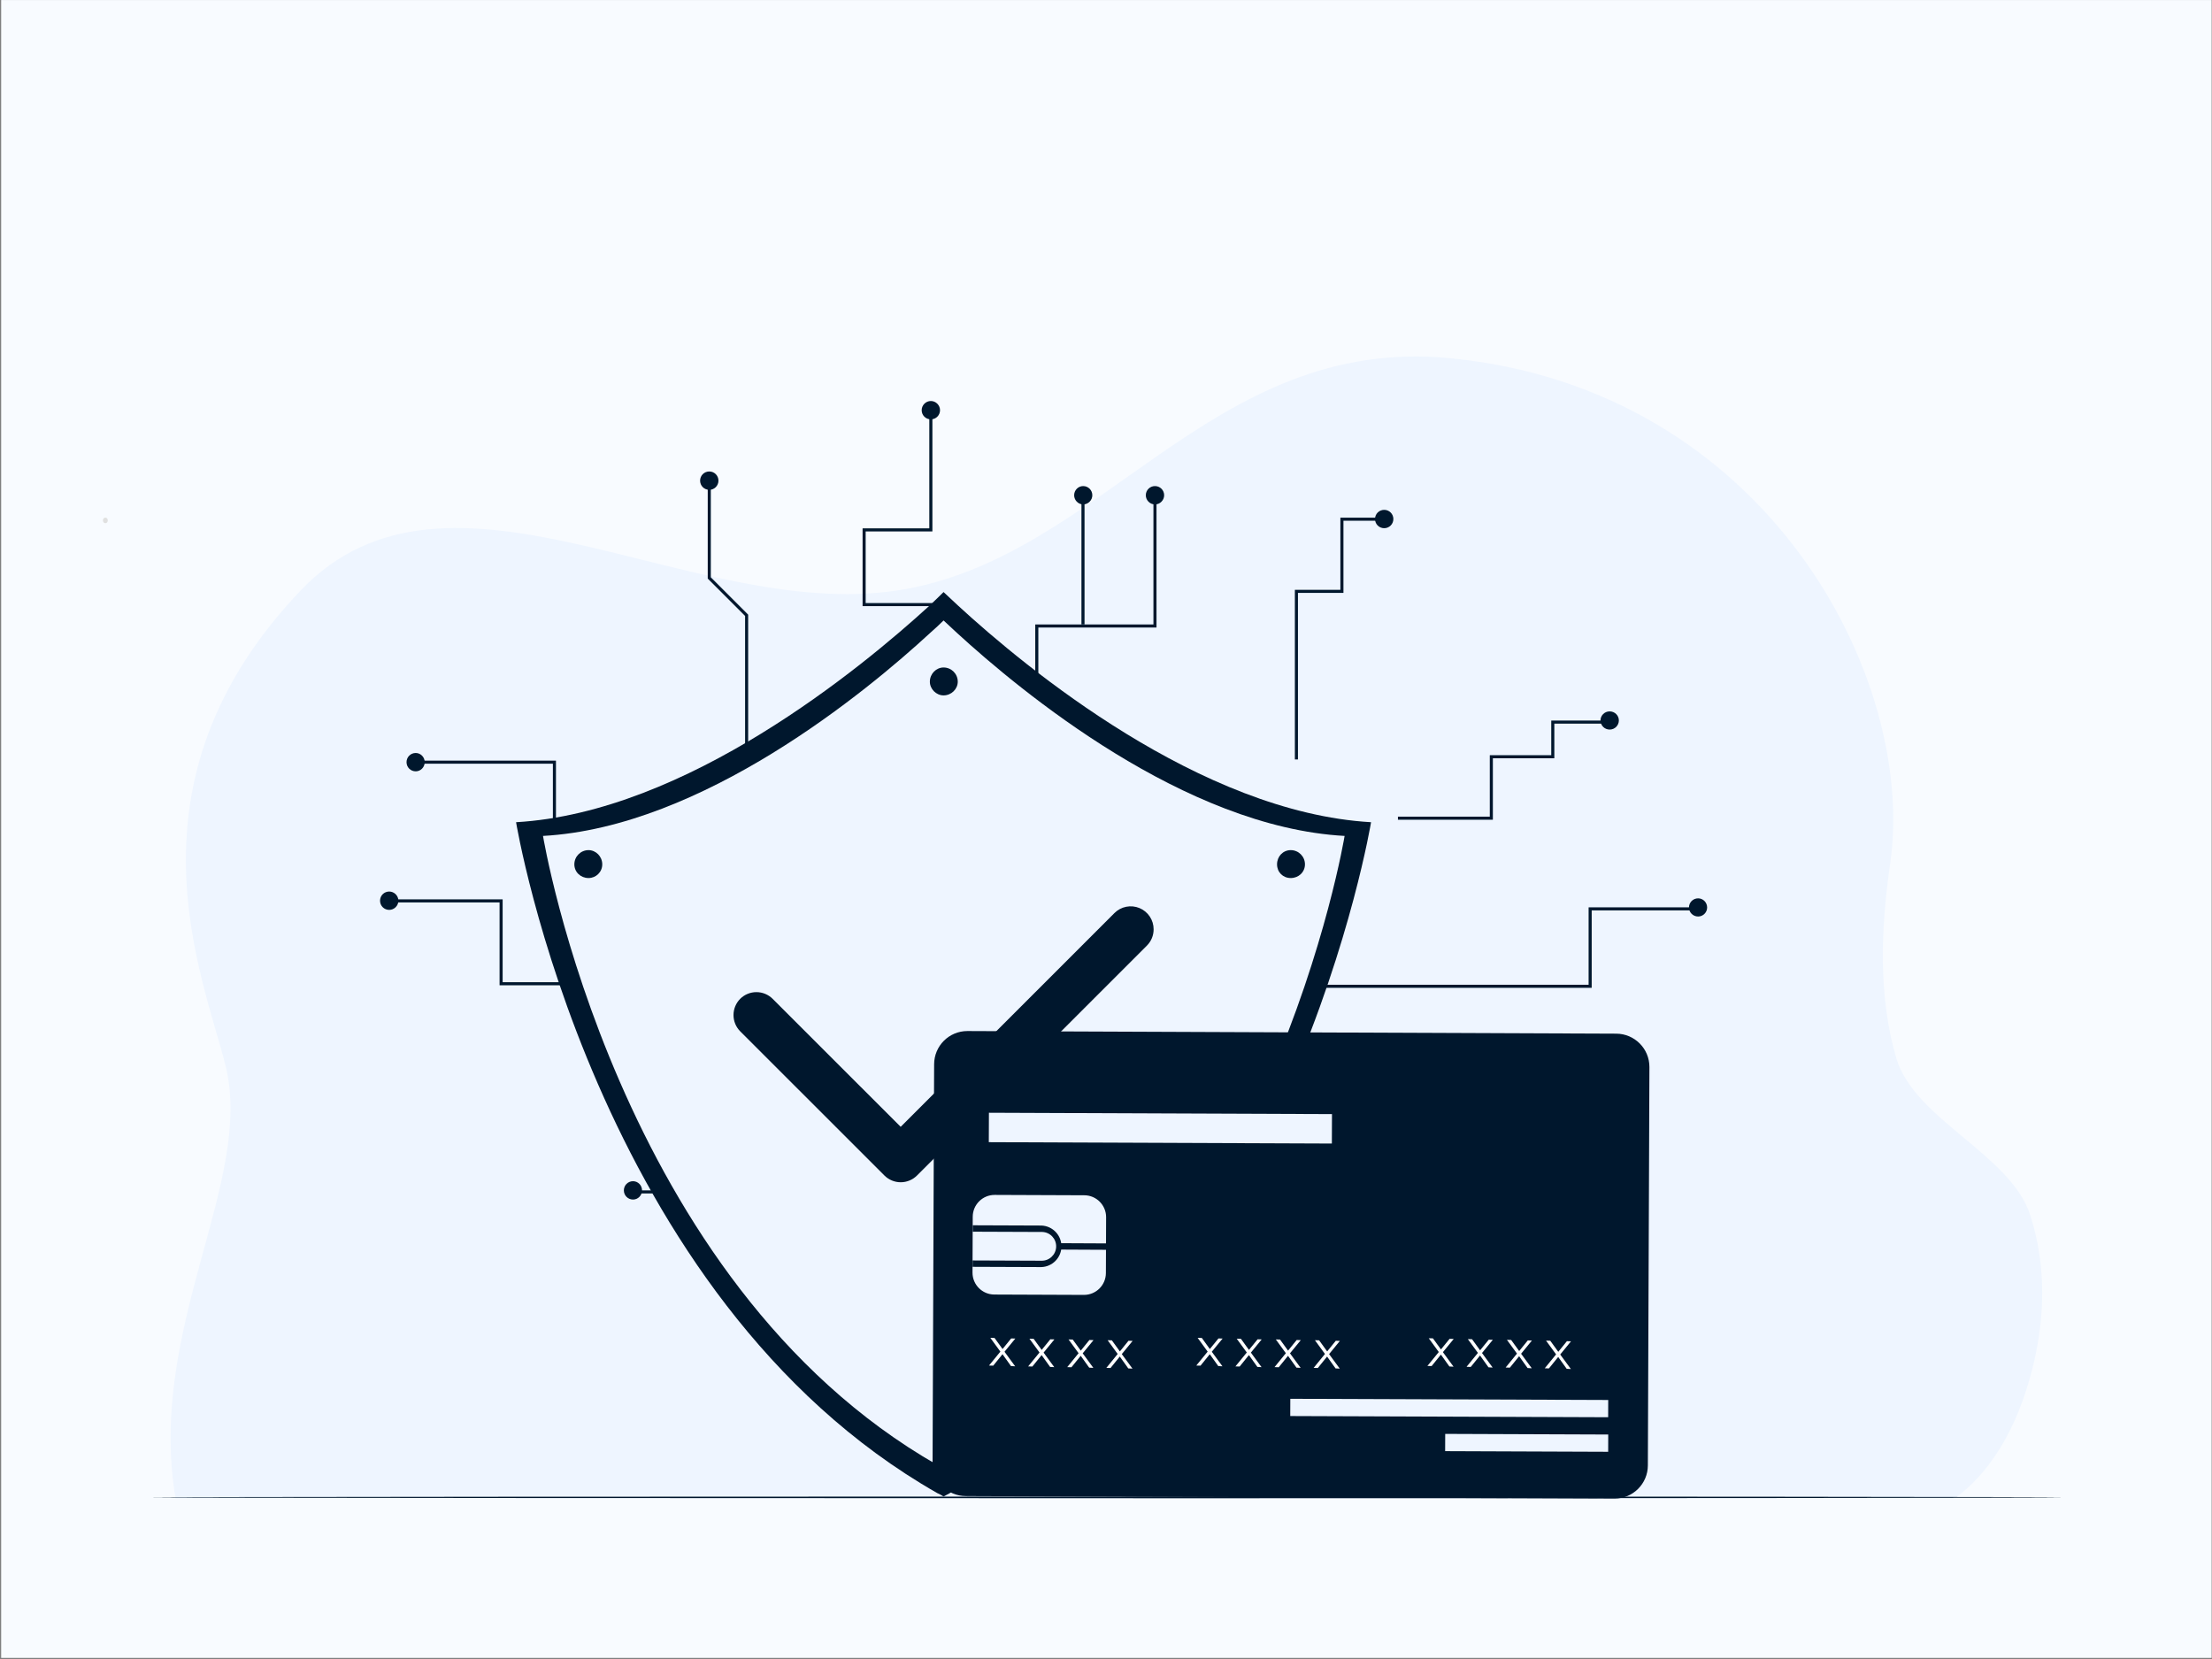 <svg xmlns="http://www.w3.org/2000/svg" width="1441" height="1081" viewBox="0 0 1441 1081" fill="none"><rect x="0" y="0" width="1441" height="1081" fill="#808080" stroke="none"/><rect width="1440" height="1080" transform="translate(0.756 0.025)" fill="#F8FBFF"></rect><path d="M70.22 339.017C70.22 339.377 70.128 339.729 69.954 340.029C69.781 340.329 69.534 340.562 69.246 340.7C68.957 340.838 68.64 340.874 68.333 340.804C68.027 340.734 67.746 340.56 67.525 340.305C67.304 340.05 67.154 339.726 67.093 339.372C67.032 339.019 67.063 338.652 67.183 338.319C67.302 337.986 67.505 337.702 67.764 337.501C68.024 337.301 68.329 337.194 68.641 337.194C69.06 337.194 69.462 337.386 69.758 337.728C70.054 338.07 70.22 338.533 70.22 339.017Z" fill="#E0E0E0"></path><path d="M1272.79 976.24C1272.79 976.24 1299.81 960.874 1317.02 914.104C1325.47 891.132 1339.27 842.257 1322.35 790.939C1309.48 752.098 1247.21 729.034 1235.44 689.644C1223.52 649.683 1225.22 604.669 1231.34 562.665C1248.92 441.837 1151.11 253.477 944.692 233.354C788.147 218.107 717.323 364.705 584.082 384.718C449.638 404.907 291.98 283.662 195.81 384.718C76.373 510.116 132.426 635.623 146.959 694.345C165.632 769.786 95.562 865.188 114.38 976.24H1272.79Z" fill="#EEF5FF"></path><path d="M1344.46 975.46C1344.46 975.776 1051.34 976.03 768.781 976.03C486.122 976.03 97.057 975.774 97.057 975.46C97.057 975.145 486.122 974.891 768.781 974.891C1051.34 974.891 1344.46 975.147 1344.46 975.46Z" fill="#00172D"></path><path d="M675.418 610.327V407.8H752.402V322.631" stroke="#00172D" stroke-width="2" stroke-miterlimit="10"></path><path d="M705.508 406.805V322.631" stroke="#00172D" stroke-width="2" stroke-miterlimit="10"></path><path d="M681.172 642.515H1035.9V592.077H1103.7" stroke="#00172D" stroke-width="2" stroke-miterlimit="10"></path><path d="M663.694 640.856H326.445V586.878H253.332" stroke="#00172D" stroke-width="2" stroke-miterlimit="10"></path><path d="M606.399 268.653V345.195H562.93V393.864H616.797V557.345" stroke="#00172D" stroke-width="2" stroke-miterlimit="10"></path><path d="M844.543 494.74V385.237H874.186V338.228H898.521" stroke="#00172D" stroke-width="2" stroke-miterlimit="10"></path><path d="M486.389 484.343V400.833L462.055 376.498V315.663" stroke="#00172D" stroke-width="2" stroke-miterlimit="10"></path><path d="M910.688 533.011H971.523V492.971H1011.56V470.406H1046.3" stroke="#00172D" stroke-width="2" stroke-miterlimit="10"></path><path d="M425.552 546.948H361.177V496.51H270.809" stroke="#00172D" stroke-width="2" stroke-miterlimit="10"></path><path d="M526.652 680.786V726.026H497.119V776.464H411.949" stroke="#00172D" stroke-width="2" stroke-miterlimit="10"></path><path d="M794.77 704.679V751.577H862.573V732.442H881.709V772.483H940.885" stroke="#00172D" stroke-width="2" stroke-miterlimit="10"></path><path d="M757.385 322.631C757.385 325.285 755.172 327.608 752.407 327.608C749.642 327.608 747.43 325.285 747.43 322.631C747.43 319.866 749.642 317.653 752.407 317.653C755.172 317.653 757.385 319.866 757.385 322.631Z" fill="#00172D" stroke="#00172D" stroke-width="2" stroke-linecap="round" stroke-linejoin="round"></path><path d="M710.594 322.631C710.594 325.285 708.382 327.608 705.617 327.608C702.962 327.608 700.75 325.285 700.75 322.631C700.75 319.866 702.962 317.653 705.617 317.653C708.382 317.653 710.594 319.866 710.594 322.631Z" fill="#00172D" stroke="#00172D" stroke-width="2" stroke-linecap="round" stroke-linejoin="round"></path><path d="M611.377 267.216C611.377 269.981 609.165 272.193 606.399 272.193C603.634 272.193 601.422 269.981 601.422 267.216C601.422 264.561 603.634 262.238 606.399 262.238C609.165 262.238 611.377 264.561 611.377 267.216Z" fill="#00172D" stroke="#00172D" stroke-width="2" stroke-linecap="round" stroke-linejoin="round"></path><path d="M467.033 313.119C467.033 315.884 464.821 318.096 462.056 318.096C459.29 318.096 457.078 315.884 457.078 313.119C457.078 310.354 459.29 308.142 462.056 308.142C464.821 308.142 467.033 310.354 467.033 313.119Z" fill="#00172D" stroke="#00172D" stroke-width="2" stroke-linecap="round" stroke-linejoin="round"></path><path d="M275.676 496.51C275.676 499.275 273.464 501.487 270.809 501.487C268.044 501.487 265.832 499.275 265.832 496.51C265.832 493.744 268.044 491.532 270.809 491.532C273.464 491.532 275.676 493.744 275.676 496.51Z" fill="#00172D" stroke="#00172D" stroke-width="2" stroke-linecap="round" stroke-linejoin="round"></path><path d="M258.533 586.767C258.533 589.532 256.21 591.744 253.556 591.744C250.79 591.744 248.578 589.532 248.578 586.767C248.578 584.001 250.79 581.789 253.556 581.789C256.21 581.789 258.533 584.001 258.533 586.767Z" fill="#00172D" stroke="#00172D" stroke-width="2" stroke-linecap="round" stroke-linejoin="round"></path><path d="M417.258 775.468C417.258 778.233 415.046 780.445 412.392 780.445C409.626 780.445 407.414 778.233 407.414 775.468C407.414 772.702 409.626 770.49 412.392 770.49C415.046 770.49 417.258 772.702 417.258 775.468Z" fill="#00172D" stroke="#00172D" stroke-width="2" stroke-linecap="round" stroke-linejoin="round"></path><path d="M948.295 771.487C948.295 774.252 946.083 776.465 943.317 776.465C940.663 776.465 938.34 774.252 938.34 771.487C938.34 768.722 940.663 766.51 943.317 766.51C946.083 766.51 948.295 768.722 948.295 771.487Z" fill="#00172D" stroke="#00172D" stroke-width="2" stroke-linecap="round" stroke-linejoin="round"></path><path d="M1111.11 591.191C1111.11 593.846 1108.9 596.058 1106.24 596.058C1103.48 596.058 1101.27 593.846 1101.27 591.191C1101.27 588.426 1103.48 586.214 1106.24 586.214C1108.9 586.214 1111.11 588.426 1111.11 591.191Z" fill="#00172D" stroke="#00172D" stroke-width="2" stroke-linecap="round" stroke-linejoin="round"></path><path d="M1053.6 469.299C1053.6 472.065 1051.38 474.277 1048.62 474.277C1045.85 474.277 1043.64 472.065 1043.64 469.299C1043.64 466.645 1045.85 464.433 1048.62 464.433C1051.38 464.433 1053.6 466.645 1053.6 469.299Z" fill="#00172D" stroke="#00172D" stroke-width="2" stroke-linecap="round" stroke-linejoin="round"></path><path d="M906.705 338.116C906.705 340.881 904.493 343.094 901.727 343.094C898.962 343.094 896.75 340.881 896.75 338.116C896.75 335.351 898.962 333.139 901.727 333.139C904.493 333.139 906.705 335.351 906.705 338.116Z" fill="#00172D" stroke="#00172D" stroke-width="2" stroke-linecap="round" stroke-linejoin="round"></path><path d="M624.252 394.629C620.637 391.227 617.447 388.249 614.682 385.697C612.13 388.249 609.047 391.227 605.431 394.629C561.09 435.142 447.207 529.247 336.195 535.627C336.195 535.627 387.235 845.376 610.535 972.657C612.024 973.295 613.406 974.04 614.682 974.89C616.171 974.04 617.553 973.295 618.829 972.657C842.129 845.376 893.169 535.627 893.169 535.627C782.157 529.247 668.274 435.142 624.252 394.629Z" fill="#00172D"></path><path d="M623.612 412.495C620.21 409.305 617.232 406.541 614.68 404.201C612.341 406.541 609.364 409.305 605.748 412.495C564.597 450.456 457.732 538.819 353.738 544.561C353.738 544.561 401.588 835.17 610.852 954.476C612.128 955.114 613.404 955.752 614.68 956.39C615.956 955.752 617.232 955.114 618.508 954.476C828.091 835.17 875.941 544.561 875.941 544.561C771.628 538.819 665.082 450.456 623.612 412.495Z" fill="#EEF5FF"></path><path d="M623.933 444.077C623.933 448.862 619.786 453.009 614.682 453.009C609.897 453.009 605.75 448.862 605.75 444.077C605.75 438.973 609.897 434.826 614.682 434.826C619.786 434.826 623.933 438.973 623.933 444.077Z" fill="#00172D"></path><path d="M392.339 563.063C392.339 568.167 388.192 571.996 383.407 571.996C378.303 571.996 374.156 568.167 374.156 563.063C374.156 557.959 378.303 553.812 383.407 553.812C388.192 553.812 392.339 557.959 392.339 563.063Z" fill="#00172D"></path><path d="M850.109 563.063C850.109 568.167 845.962 571.996 840.858 571.996C835.754 571.996 831.926 568.167 831.926 563.063C831.926 557.959 835.754 553.812 840.858 553.812C845.962 553.812 850.109 557.959 850.109 563.063Z" fill="#00172D"></path><path d="M751.523 605.389C751.529 602.429 750.657 599.534 749.015 597.072C747.374 594.609 745.038 592.689 742.304 591.555C739.57 590.422 736.561 590.126 733.658 590.705C730.756 591.284 728.09 592.712 726 594.808L586.743 734.065L503.335 650.679C500.527 647.885 496.727 646.317 492.765 646.317C488.804 646.317 485.003 647.885 482.195 650.679C479.405 653.494 477.84 657.297 477.84 661.26C477.84 665.223 479.405 669.026 482.195 671.841L576.185 765.808C578.997 768.604 582.8 770.173 586.765 770.173C590.73 770.173 594.534 768.604 597.346 765.808L607.927 755.227L747.185 615.97C748.568 614.578 749.664 612.927 750.408 611.112C751.153 609.296 751.531 607.351 751.523 605.389Z" fill="#00172D"></path><path d="M1051.59 976.238L629.187 974.609C617.219 974.607 607.518 964.9 607.52 952.932C607.521 952.906 607.519 952.877 607.52 952.851L608.534 693.336C608.536 681.367 618.242 671.666 630.211 671.668C630.237 671.669 630.266 671.667 630.292 671.668L1052.84 673.374C1064.82 673.392 1074.53 683.124 1074.51 695.109C1074.51 695.117 1074.51 695.123 1074.51 695.131L1073.49 954.647C1073.46 966.6 1063.75 976.267 1051.8 976.241C1051.73 976.24 1051.66 976.239 1051.59 976.238Z" fill="#00172D"></path><path d="M840.569 911.238L840.527 922.477L1047.63 923.253L1047.67 912.014L840.569 911.238Z" fill="#EEF5FF"></path><path d="M941.473 934.103L941.43 945.342L1047.64 945.751L1047.68 934.512L941.473 934.103Z" fill="#EEF5FF"></path><path d="M647.996 778.424L706.372 778.656C714.246 778.687 720.602 785.094 720.572 792.967L720.426 829.354C720.395 837.228 713.988 843.584 706.111 843.554L647.735 843.322C639.862 843.291 633.506 836.884 633.536 829.01L633.682 792.623C633.715 784.75 640.123 778.393 647.996 778.424Z" fill="#EEF5FF"></path><path d="M633.586 825.266L633.617 821.115L678.344 821.288C683.516 821.464 687.85 817.412 688.026 812.239C688.2 807.067 684.15 802.734 678.978 802.557C678.787 802.55 678.597 802.552 678.407 802.556L633.68 802.383L633.68 798.205L678.436 798.377C685.909 798.657 691.738 804.939 691.458 812.412C691.191 819.527 685.458 825.22 678.342 825.437L633.586 825.266Z" fill="#00172D"></path><path d="M689.844 809.86L689.824 814.027L720.522 814.176L720.542 810.009L689.844 809.86Z" fill="#00172D"></path><path d="M644.228 724.898L644.152 744.07L867.638 744.953L867.714 725.78L644.228 724.898Z" fill="#EEF5FF"></path><path d="M658.607 889.915L653.077 882.193L647.042 889.645L644.277 889.578L651.695 880.507L645.154 871.538L647.885 871.605L653.111 878.821L658.725 871.926L661.423 871.993L654.376 880.591L661.322 890.066L658.607 889.915Z" fill="white"></path><path d="M793.643 889.915L788.113 882.193L782.077 889.645L779.312 889.578L786.73 880.507L780.189 871.538L782.92 871.605L788.146 878.821L793.761 871.926L796.458 871.993L789.411 880.591L796.357 890.066L793.643 889.915Z" fill="white"></path><path d="M944.205 890.176L938.675 882.455L932.639 889.907L929.874 889.839L937.293 880.769L930.751 871.8L933.482 871.867L938.709 879.083L944.323 872.187L947.021 872.255L939.973 880.853L946.919 890.328L944.205 890.176Z" fill="white"></path><path d="M684.079 890.471L678.566 882.766L672.53 890.218L669.782 890.133L677.183 881.08L670.625 872.094L673.373 872.178L678.599 879.394L684.23 872.482L686.894 872.549L679.847 881.147L686.793 890.622L684.079 890.471Z" fill="white"></path><path d="M819.114 890.471L813.601 882.766L807.565 890.218L804.817 890.133L812.218 881.08L805.66 872.094L808.408 872.178L813.635 879.394L819.266 872.482L821.929 872.549L814.882 881.147L821.828 890.622L819.114 890.471Z" fill="white"></path><path d="M969.676 890.732L964.163 883.028L958.128 890.479L955.38 890.395L962.781 881.342L956.223 872.356L958.971 872.44L964.197 879.656L969.828 872.743L972.492 872.811L965.445 881.409L972.391 890.884L969.676 890.732Z" fill="white"></path><path d="M709.548 890.943L704.034 883.239L697.999 890.69L695.251 890.606L702.635 881.536L696.094 872.566L698.842 872.651L704.068 879.867L709.682 872.937L712.363 873.022L705.316 881.62L712.262 891.095L709.548 890.943Z" fill="white"></path><path d="M844.583 890.943L839.07 883.239L833.034 890.69L830.286 890.606L837.67 881.536L831.129 872.566L833.877 872.651L839.103 879.867L844.718 872.937L847.398 873.022L840.351 881.62L847.297 891.095L844.583 890.943Z" fill="white"></path><path d="M995.145 891.205L989.632 883.5L983.596 890.952L980.848 890.868L988.233 881.797L981.691 872.828L984.439 872.913L989.666 880.128L995.28 873.199L997.961 873.283L990.913 881.882L997.86 891.357L995.145 891.205Z" fill="white"></path><path d="M735.02 891.449L729.49 883.728L723.455 891.179L720.723 891.112L728.108 882.042L721.566 873.072L724.314 873.157L729.541 880.373L735.155 873.443L737.836 873.528L730.788 882.126L737.751 891.584L735.02 891.449Z" fill="white"></path><path d="M870.055 891.449L864.525 883.728L858.49 891.179L855.758 891.112L863.143 882.042L856.601 873.072L859.35 873.157L864.576 880.373L870.19 873.443L872.871 873.528L865.824 882.126L872.787 891.584L870.055 891.449Z" fill="white"></path><path d="M1020.62 891.711L1015.09 883.989L1009.05 891.441L1006.32 891.374L1013.71 882.303L1007.16 873.334L1009.91 873.418L1015.14 880.634L1020.75 873.705L1023.43 873.789L1016.39 882.388L1023.35 891.846L1020.62 891.711Z" fill="white"></path></svg>